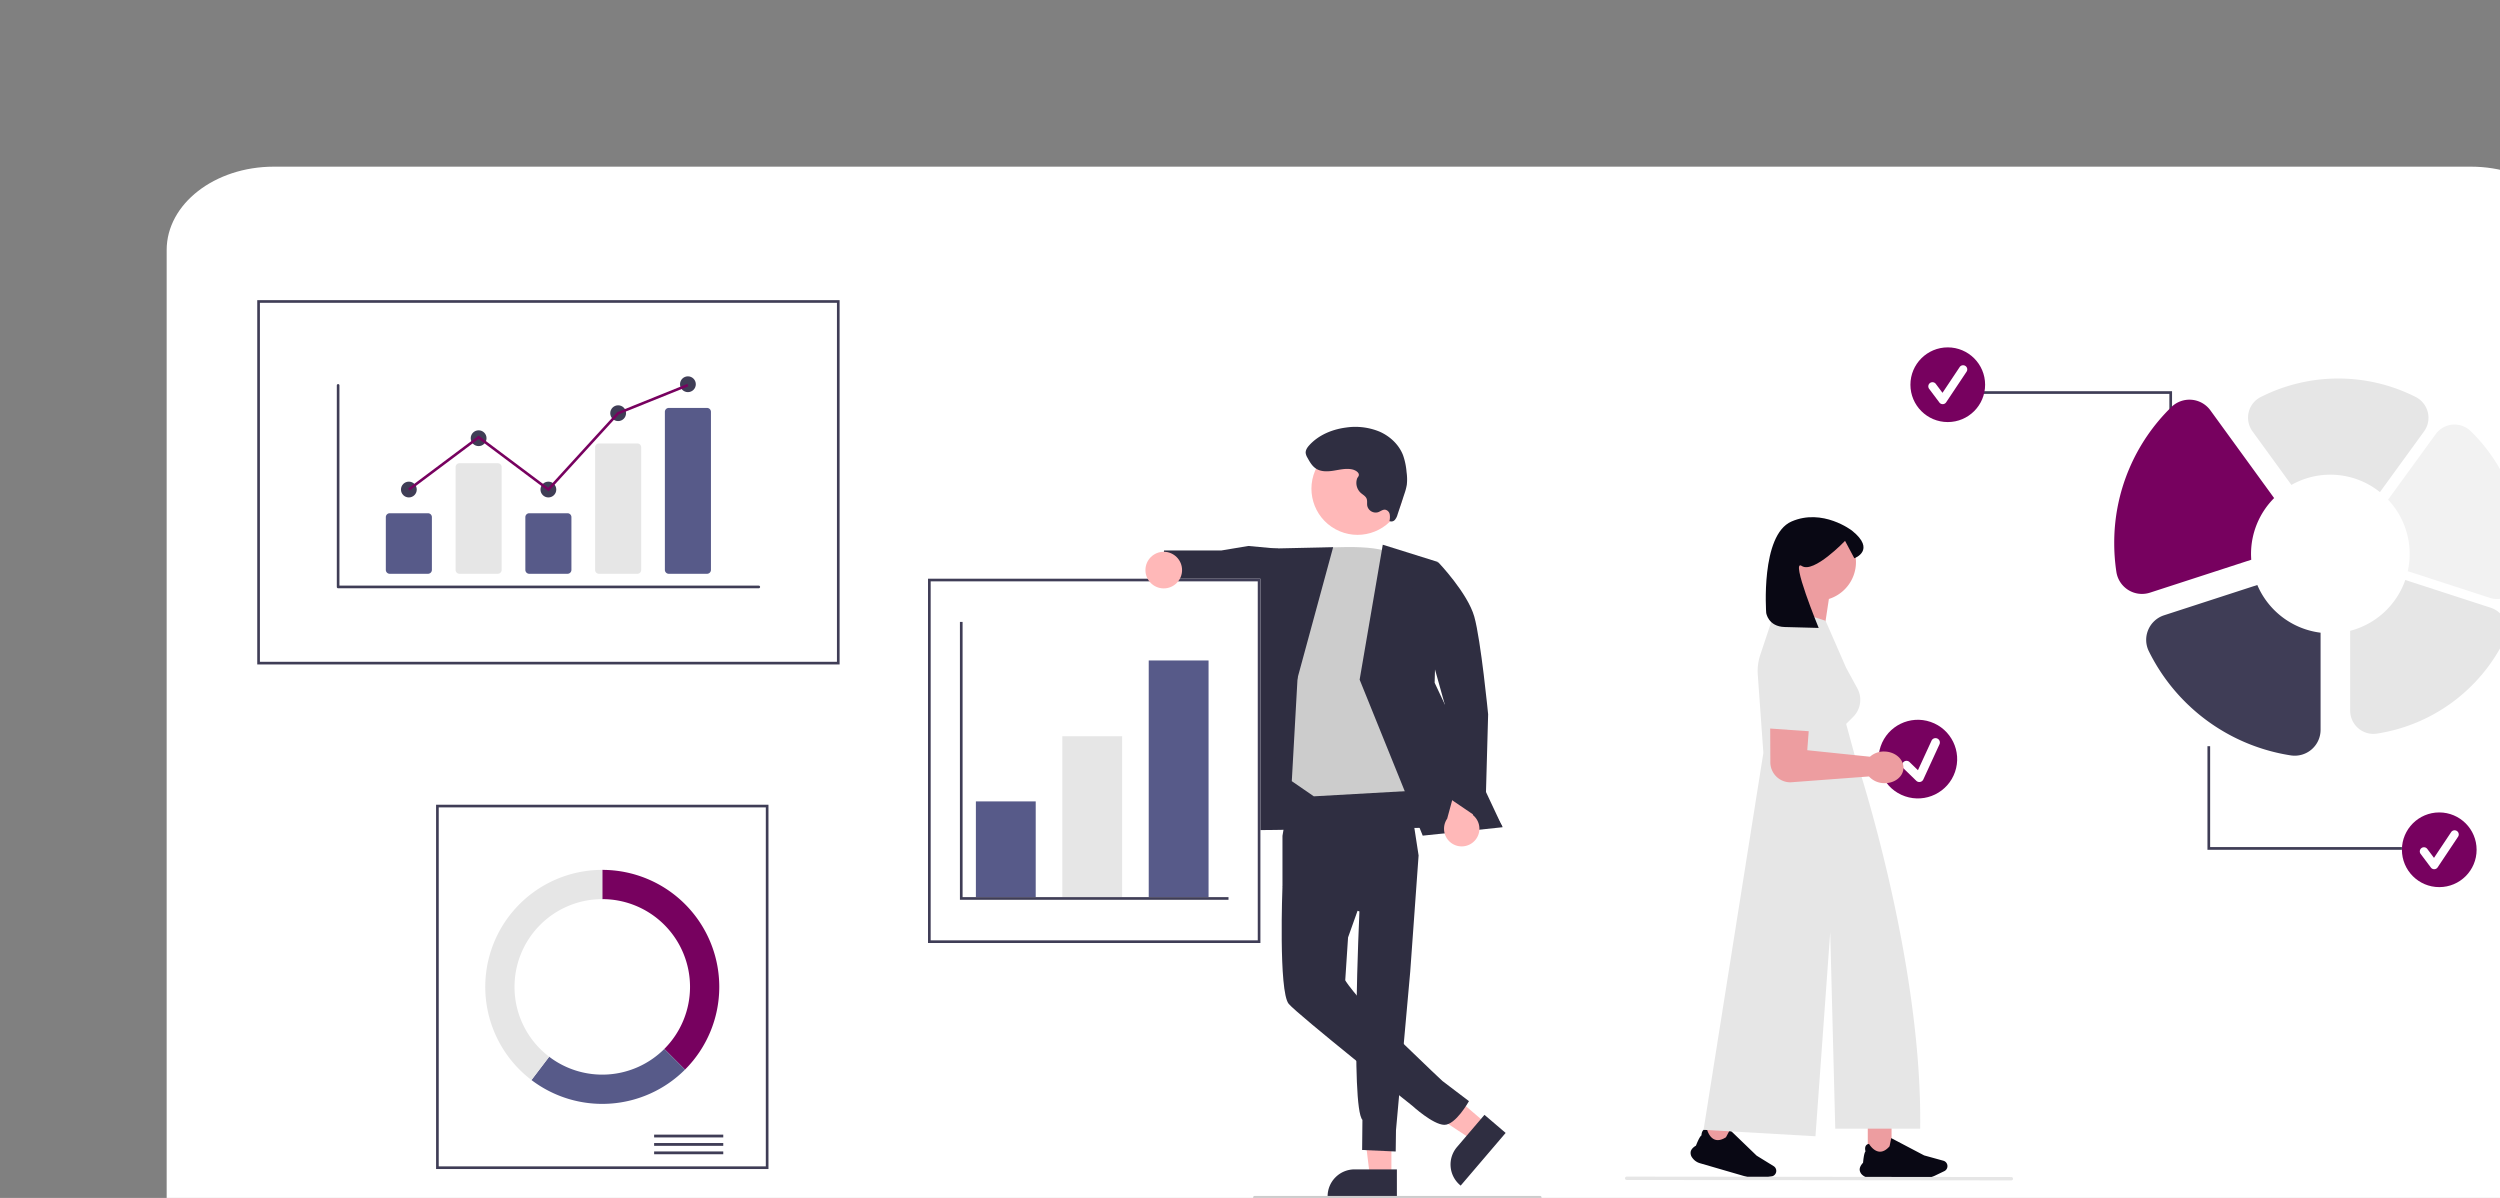 <?xml version="1.0" encoding="UTF-8" standalone="no"?>
<svg
   width="480"
   height="230"
   viewBox="0 0 480 230"
   fill="none"
   version="1.1"
   id="svg21"
   sodipodi:docname="feature-02.svg"
   xml:space="preserve"
   xmlns:inkscape="http://www.inkscape.org/namespaces/inkscape"
   xmlns:sodipodi="http://sodipodi.sourceforge.net/DTD/sodipodi-0.dtd"
   xmlns="http://www.w3.org/2000/svg"
   xmlns:svg="http://www.w3.org/2000/svg"><rect x="0" y="0" width="480" height="230" fill="#808080" stroke="none"/><sodipodi:namedview
     id="namedview21"
     pagecolor="#ffffff"
     bordercolor="#111111"
     borderopacity="1"
     inkscape:showpageshadow="0"
     inkscape:pageopacity="0"
     inkscape:pagecheckerboard="1"
     inkscape:deskcolor="#d1d1d1" /><g
     clip-path="url(#clip0_753_1218)"
     id="g21"><path
       d="M 474.422,32 H 52.578 C 41.213,32 32,39.163 32,48 v 264 c 0,8.837 9.213,16 20.578,16 H 474.422 C 485.787,328 495,320.837 495,312 V 48 c 0,-8.837 -9.213,-16 -20.578,-16 z"
       fill="#ffffff"
       id="path1"
       sodipodi:insensitive="true" /></g><defs
     id="defs21"><clipPath
       id="clip0_753_1218"><rect
         width="480"
         height="230"
         fill="#ffffff"
         id="rect21"
         x="0"
         y="0" /></clipPath></defs><g
     id="g22"
     transform="matrix(0.293,0,0,0.293,49.391,57.629)"><polygon
       points="722.43,519.885 743.21,519.886 743.208,574.193 729.128,574.192 "
       fill="#ffb8b8"
       id="polygon1" /><path
       d="m 926.003,743.341 -45.399,-0.002 V 742.765 A 17.671,17.671 0 0 1 898.275,725.095 h 10e-4 l 27.728,0.001 z"
       transform="translate(-179.205,-155.5)"
       fill="#2f2e41"
       id="path1-1" /><polygon
       points="750.55,520.133 764.039,504.326 805.349,539.578 796.21,550.289 "
       fill="#ffb8b8"
       id="polygon2" /><path
       d="m 997.267,701.206 -29.469,34.534 -0.437,-0.373 a 17.671,17.671 0 0 1 -1.972,-24.912 l 7.3e-4,-8.6e-4 17.999,-21.092 z"
       transform="translate(-179.205,-155.5)"
       fill="#2f2e41"
       id="path2" /><polygon
       points="643.236,307.117 638.853,347.537 816.024,345.01 738.759,219.114 675.673,216.848 "
       fill="#2f2e41"
       id="polygon3" /><polygon
       points="643.236,307.117 638.853,347.537 816.024,345.01 738.759,219.114 675.673,216.848 "
       opacity="0.28"
       id="polygon4" /><path
       d="m 857.28,469.556 -6.255,36.984 v 33.058 l 50.43,16.461 c 0,0 -5.904,128.404 1.967,136.583 l -0.193,19.742 22,1 0.179,-13.894 9.327,-103.856 5.493,-76.25 -8.907,-57.811 z"
       transform="translate(-179.205,-155.5)"
       fill="#2f2e41"
       id="path4" /><path
       d="m 896.35,501.392 -45.325,38.206 c 0,0 -2.653,68.932 4.084,77.016 5.786,6.943 81.038,66.832 81.038,66.832 0,0 13.374,12.268 20.869,12.464 7.495,0.196 16.213,-15.525 16.213,-15.525 l -17.358,-13.188 c 0,0 -44.969,-41.976 -58.321,-58.666 -5.389,-6.737 -5.389,-7.41 -5.389,-7.41 l 1.841,-28.014 18.525,-51.991 z"
       transform="translate(-179.205,-155.5)"
       fill="#2f2e41"
       id="path5" /><polygon
       points="631.756,164.033 594.222,164.045 591.024,191.249 625.277,198.914 633.624,194.823 668.419,208.08 669.024,162.885 649.482,161.079 "
       fill="#2f2e41"
       id="polygon5" /><path
       d="m 871.569,318.3 c 0,0 41.474,-3.886 50.905,3.524 9.431,7.41 29.641,154.266 29.641,154.266 l -80.545,4.546 -14.44,-9.935 4.099,-73.317 z"
       transform="translate(-179.205,-155.5)"
       fill="#cccccc"
       id="path6" /><polygon
       points="616.622,355.62 650.305,363.031 705.024,161.885 659.275,162.889 "
       fill="#2f2e41"
       id="polygon6" /><polygon
       points="763.725,350.905 722.386,248.675 737.546,160.256 773.583,171.535 771.536,250.722 816.024,345.396 "
       fill="#2f2e41"
       id="polygon7" /><path
       d="m 976.176,510.513 a 11.513,11.513 0 0 0 -0.436,-17.649 l 7.25,-25.291 -14.295,-8.154 -9.737,35.86 a 11.576,11.576 0 0 0 17.218,15.234 z"
       transform="translate(-179.205,-155.5)"
       fill="#ffb8b8"
       id="path7" /><path
       d="m 931.905,329.234 21.323,-1.85 c 0,0 19.143,20.022 23.498,35.524 4.355,15.502 9.071,64.005 9.071,64.005 l -1.967,70.955 -24.925,-16.926 -1.672,-61.031 z"
       transform="translate(-179.205,-155.5)"
       fill="#2f2e41"
       id="path8" /><circle
       cx="900.239"
       cy="279.072"
       r="30.227"
       transform="rotate(-61.337,679.526,352.419)"
       fill="#ffb8b8"
       id="circle8" /><path
       d="m 896.869,266.453 c -3.966,-0.916 -8.083,0.099 -12.099,0.757 -4.017,0.658 -8.443,0.875 -11.841,-1.366 -2.509,-1.655 -4.052,-4.393 -5.501,-7.027 a 8.088,8.088 0 0 1 -1.183,-3.101 c -0.171,-1.948 1.069,-3.725 2.384,-5.172 6.112,-6.718 15.044,-10.396 24.051,-11.564 a 41.554,41.554 0 0 1 21.961,2.682 c 6.837,2.999 12.715,8.491 15.403,15.456 a 43.895,43.895 0 0 1 2.301,11.038 32.97,32.97 0 0 1 0.155,8.359 35.832,35.832 0 0 1 -1.62,6.056 l -4.453,13.446 a 8.859,8.859 0 0 1 -1.751,3.466 3.029,3.029 0 0 1 -3.547,0.777 11.04,11.04 0 0 0 0.16,-4.461 3.764,3.764 0 0 0 -2.97,-2.995 c -1.641,-0.174 -3.043,1.098 -4.6,1.646 a 5.66,5.66 0 0 1 -7.035,-3.818 q -0.064,-0.215 -0.111,-0.436 c -0.246,-1.537 0.167,-3.183 -0.416,-4.626 -0.683,-1.691 -2.493,-2.578 -3.853,-3.793 a 8.869,8.869 0 0 1 -2.433,-9.217 c 0.364,-1.119 1.392,-1.628 1.187,-2.913 -0.27,-1.686 -2.756,-2.866 -4.189,-3.196 z"
       transform="translate(-179.205,-155.5)"
       fill="#2f2e41"
       id="path9" /><path
       d="M 560.817,394.225 H 179.205 V 155.5 h 381.612 z"
       transform="translate(-179.205,-155.5)"
       fill="#ffffff"
       id="path10" /><path
       d="M 560.817,394.225 H 179.205 V 155.5 H 560.817 Z M 180.947,392.483 H 559.074 V 157.243 H 180.947 Z"
       transform="translate(-179.205,-155.5)"
       fill="#3f3d56"
       id="path11" /><path
       d="M 514.204,724.869 H 296.389 V 486.143 h 217.815 z"
       transform="translate(-179.205,-155.5)"
       fill="#ffffff"
       id="path12" /><path
       d="M 514.204,724.869 H 296.389 V 486.143 H 514.204 Z M 298.132,723.126 H 512.462 V 487.886 H 298.132 Z"
       transform="translate(-179.205,-155.5)"
       fill="#3f3d56"
       id="path13" /><rect
       x="260.071"
       y="546.822"
       width="45.306"
       height="1.837"
       fill="#3f3d56"
       id="rect13" /><rect
       x="260.071"
       y="552.332"
       width="45.306"
       height="1.837"
       fill="#3f3d56"
       id="rect14" /><rect
       x="260.071"
       y="557.842"
       width="45.306"
       height="1.837"
       fill="#3f3d56"
       id="rect15" /><path
       d="m 405.297,528.835 v 19.168 a 57.503,57.503 0 0 1 40.661,98.164 l 13.554,13.554 A 76.671,76.671 0 0 0 405.297,528.835 Z"
       transform="translate(-179.205,-155.5)"
       fill="#e6e6e6"
       id="path15"
       style="fill:#77015f;fill-opacity:1" /><path
       d="m 459.511,659.72 -13.554,-13.554 a 57.489,57.489 0 0 1 -75.451,5.116 l -11.601,15.265 a 76.669,76.669 0 0 0 100.606,-6.827 z"
       transform="translate(-179.205,-155.5)"
       fill="#575a89"
       id="path16"
       style="fill:#575a89;fill-opacity:1" /><path
       d="M 347.794,605.506 A 57.503,57.503 0 0 1 405.297,548.003 V 528.835 a 76.67,76.67 0 0 0 -46.392,137.713 l 11.602,-15.265 a 57.403,57.403 0 0 1 -22.713,-45.777 z"
       transform="translate(-179.205,-155.5)"
       fill="#77015f"
       id="path17"
       style="fill:#e6e6e6;fill-opacity:1" /><path
       d="M 836.57,576.755 H 618.755 V 338.029 h 217.815 z"
       transform="translate(-179.205,-155.5)"
       fill="#ffffff"
       id="path18" /><path
       d="M 836.57,576.755 H 618.755 V 338.029 H 836.57 Z M 620.498,575.012 H 834.828 V 339.771 H 620.498 Z"
       transform="translate(-179.205,-155.5)"
       fill="#3f3d56"
       id="path19"
       inkscape:label="path19" /><rect
       x="470.916"
       y="328.465"
       width="39.207"
       height="62.731"
       fill="#575a89"
       id="rect19" /><rect
       x="527.548"
       y="285.773"
       width="39.207"
       height="105.422"
       fill="#e6e6e6"
       id="rect20" /><rect
       x="584.18"
       y="236.112"
       width="39.207"
       height="155.084"
       fill="#77015f"
       id="rect21-2"
       style="fill:#575a89;fill-opacity:1" /><polygon
       points="462.203,391.196 636.455,391.196 636.455,392.939 460.461,392.939 460.461,210.845 462.203,210.845 "
       fill="#3f3d56"
       id="polygon21" /><circle
       cx="594.024"
       cy="176.885"
       r="12"
       fill="#ffb8b8"
       id="circle21" /><path
       d="M 1019.795,744.5 H 832.795 a 1,1 0 0 1 0,-2 h 187 a 1,1 0 0 1 0,2 z"
       transform="translate(-179.205,-155.5)"
       fill="#cccccc"
       id="path21" /><path
       d="M 507.82,344.299 H 232.202 a 0.863,0.863 0 0 1 -0.863,-0.863 V 211.332 a 0.863,0.863 0 0 1 1.725,0 v 131.241 h 274.756 a 0.863,0.863 0 1 1 0,1.725 z"
       transform="translate(-179.205,-155.5)"
       fill="#3f3d56"
       id="path22" /><path
       d="m 291.089,334.81 h -25.069 a 2.563,2.563 0 0 1 -2.561,-2.56 V 297.693 a 2.563,2.563 0 0 1 2.561,-2.56 h 25.069 a 2.563,2.563 0 0 1 2.561,2.56 v 34.557 a 2.563,2.563 0 0 1 -2.561,2.56 z"
       transform="translate(-179.205,-155.5)"
       fill="#77015f"
       id="path23"
       style="fill:#575a89;fill-opacity:1" /><path
       d="m 336.805,334.81 h -25.069 a 2.563,2.563 0 0 1 -2.561,-2.56 v -67.334 a 2.563,2.563 0 0 1 2.561,-2.56 h 25.069 a 2.563,2.563 0 0 1 2.561,2.56 v 67.334 a 2.563,2.563 0 0 1 -2.561,2.56 z"
       transform="translate(-179.205,-155.5)"
       fill="#77015f"
       id="path24"
       style="fill:#e6e6e6;fill-opacity:1" /><path
       d="M 382.521,334.81 H 357.452 a 2.563,2.563 0 0 1 -2.561,-2.56 V 297.693 a 2.563,2.563 0 0 1 2.561,-2.56 h 25.069 a 2.563,2.563 0 0 1 2.561,2.56 v 34.557 a 2.563,2.563 0 0 1 -2.561,2.56 z"
       transform="translate(-179.205,-155.5)"
       fill="#77015f"
       id="path25"
       style="fill:#575a89;fill-opacity:1" /><path
       d="m 428.236,334.81 h -25.069 a 2.507,2.507 0 0 1 -2.561,-2.444 V 251.861 a 2.507,2.507 0 0 1 2.561,-2.444 h 25.069 a 2.507,2.507 0 0 1 2.561,2.444 v 80.505 a 2.507,2.507 0 0 1 -2.561,2.444 z"
       transform="translate(-179.205,-155.5)"
       fill="#77015f"
       id="path26"
       style="fill:#e6e6e6;fill-opacity:1" /><path
       d="m 473.952,334.81 h -25.069 a 2.563,2.563 0 0 1 -2.561,-2.56 V 228.688 a 2.563,2.563 0 0 1 2.561,-2.56 h 25.069 a 2.563,2.563 0 0 1 2.561,2.56 v 103.562 a 2.563,2.563 0 0 1 -2.561,2.56 z"
       transform="translate(-179.205,-155.5)"
       fill="#77015f"
       id="path27"
       style="fill:#575a89;fill-opacity:1" /><circle
       cx="99.35"
       cy="124.107"
       r="5.175"
       fill="#3f3d56"
       id="circle27" /><circle
       cx="145.066"
       cy="90.467"
       r="5.175"
       fill="#3f3d56"
       id="circle28" /><circle
       cx="190.781"
       cy="124.107"
       r="5.175"
       fill="#3f3d56"
       id="circle29" /><circle
       cx="236.497"
       cy="74.078"
       r="5.175"
       fill="#3f3d56"
       id="circle30" /><circle
       cx="282.213"
       cy="55.102"
       r="5.175"
       fill="#3f3d56"
       id="circle31" /><polygon
       points="237.001,74.805 190.89,125.266 145.066,90.943 99.867,124.797 98.833,123.416 145.066,88.787 190.672,122.947 235.993,73.352 236.175,73.278 281.89,54.858 282.535,56.459 "
       fill="#3f3d56"
       id="polygon31"
       style="fill:#77015f;fill-opacity:1" /></g><g
     transform="matrix(-0.215,0,0,0.215,588.315,21.332)"
     id="g18"><g
       transform="translate(979.035,534.053)"
       id="g1"><circle
         cx="27.67"
         cy="56.732"
         transform="rotate(-19)"
         fill="#77015f"
         id="ellipse1"
         r="35.114" /><path
         d="m 42.689,65.044 a 3.905,3.905 0 0 0 3.331,-1.055 L 57.48,52.872 A 3.906,3.906 0 1 0 52.04,47.265 L 44.541,54.537 32.416,28.171 a 3.906,3.906 0 0 0 -7.098,3.263 L 39.751,62.817 a 3.907,3.907 0 0 0 2.831,2.208 z"
         fill="#ffffff"
         id="path1-7" /></g><g
       transform="translate(997.226,362.625)"
       id="g8"><rect
         width="21.243"
         height="27.999"
         transform="translate(49.912,543.263)"
         fill="#ed9da0"
         id="rect1"
         x="0"
         y="0" /><path
         d="m 712.61,506.871 h -45.155 a 26.044,26.044 0 0 1 -11.216,-2.556 l -8.324,-4 a 5,5 0 0 1 0.833,-9.324 l 17.174,-4.752 29.38,-15.443 0.022,0.111 c 0.549,2.783 1.4,6.987 1.509,7.242 3.013,3.452 6.108,5.042 9.2,4.729 5.392,-0.547 8.977,-6.773 9.012,-6.836 l 0.027,-0.048 0.055,0.006 a 3.576,3.576 0 0 1 2.776,1.514 c 1.23,1.855 0.48,4.711 0.356,5.142 1.473,1.441 2.134,9.49 2.185,10.14 2.13,2.258 3.142,4.428 3.008,6.451 a 6.947,6.947 0 0 1 -2.915,4.882 12.61,12.61 0 0 1 -7.927,2.744 z"
         transform="translate(-645.081,83.714)"
         fill="#090814"
         id="path2-0" /><rect
         width="21.243"
         height="27.999"
         transform="rotate(-16.22,1977.652,-401.498)"
         fill="#ed9da0"
         id="rect2"
         x="0"
         y="0" /><path
         d="m 834.148,494.9 -43.358,12.614 a 26.045,26.045 0 0 1 -11.484,0.679 l -9.111,-1.517 a 5,5 0 0 1 -1.8,-9.185 l 15.163,-9.36 23.9,-23.035 0.052,0.1 c 1.3,2.518 3.3,6.317 3.472,6.532 3.857,2.473 7.273,3.135 10.154,1.971 5.025,-2.031 6.727,-9.011 6.744,-9.081 l 0.013,-0.054 0.054,-0.01 a 3.576,3.576 0 0 1 3.088,0.678 c 1.7,1.437 1.776,4.39 1.778,4.838 1.817,0.972 4.7,8.516 4.931,9.126 2.676,1.573 4.254,3.374 4.69,5.354 a 6.947,6.947 0 0 1 -1.435,5.5 12.61,12.61 0 0 1 -6.845,4.849 z"
         transform="translate(-613.152,82.044)"
         fill="#090814"
         id="path3" /><path
         d="M 778.784,71.038 A 34.535,34.535 0 1 0 733.9,103.994 l 6.676,44.122 34.034,-28.362 a 85.737,85.737 0 0 1 -11.3,-19.925 34.5,34.5 0 0 0 15.466,-28.791 z"
         transform="translate(-628.017,-30.945)"
         fill="#ed9da0"
         id="path4-1" /><path
         d="m 804.4,226.243 4.985,-69.793 a 46.159,46.159 0 0 0 -2.251,-17.888 l -14.775,-44.318 -43.515,13.977 -18.361,42.007 -10,18.334 a 21.433,21.433 0 0 0 3.66,25.417 l 6.34,6.34 -8.839,32.411 0.93,-0.033 -1.252,0.161 c 0,0 -59.074,177.741 -56.959,328.9 H 740.2 l 4.5,-175.469 13.173,182.28 99.931,-5.754 -53.4,-336.57 z"
         transform="translate(-640.005,-15.701)"
         fill="#e6e6e6"
         id="path5-6"
         inkscape:label="path5-6" /><path
         d="m 791.279,117.573 c 0,0 -1.613,12.235 -16.554,12.635 l -30.308,0.811 c 0,0 25.62,-62.352 15.083,-55.328 -10.537,7.024 -38.628,-22.424 -38.628,-22.424 l -8.289,15.547 c 0,0 -19.8,-7.171 2.144,-24.732 0,0 26.187,-20.246 53.988,-8.088 27.801,12.158 22.564,81.579 22.564,81.579 z"
         transform="translate(-629.424,-32.106)"
         fill="#090814"
         id="path6-5" /><path
         d="m 676.167,229.616 c -0.4,-7.792 6.9,-14.5 16.318,-14.989 a 18.535,18.535 0 0 1 13.569,4.6 l 0.214,-0.011 55.8,-5.779 -4.186,-55.385 c -1.549,-10.714 1.459,-21.51 12.009,-23.937 v 0 a 20.805,20.805 0 0 1 25.47,20.371 l -0.32,69.766 A 17.927,17.927 0 0 1 777,242.1 l -70.035,-5.234 a 18.535,18.535 0 0 1 -13.023,5.977 c -9.415,0.487 -17.374,-5.436 -17.776,-13.227 z"
         transform="translate(-636.878,-5.316)"
         fill="#ed9da0"
         id="path7-7" /><path
         d="m 736.564,134.788 3.359,63.185 46.707,-3.168 -8.26,-65.716"
         transform="translate(-620.928,-6.501)"
         fill="#e6e6e6"
         id="path8-9" /></g><path
       d="m 262.786,125.085 h -2.4 V 32.6 H 434.042 V 35 H 262.786 Z"
       transform="translate(536.276,217.535)"
       fill="#3f3d56"
       id="path9-7" /><circle
       cx="33.349"
       cy="33.349"
       r="33.349"
       transform="translate(963.599,211)"
       fill="#77015f"
       id="circle9" /><path
       d="m 1001.472,261.706 a 3.709,3.709 0 0 0 2.967,-1.484 l 9.1,-12.131 a 3.71,3.71 0 1 0 -5.935,-4.451 l -5.952,7.936 -15.288,-22.931 a 3.71,3.71 0 1 0 -6.173,4.116 l 18.2,27.294 a 3.711,3.711 0 0 0 2.984,1.651 z"
       fill="#ffffff"
       id="path10-9" /><g
       transform="translate(524.682,567.162)"
       id="g13"><path
         d="m 333.641,296.685 h 2.4 v 92.488 H 162.385 v -2.4 h 171.256 z"
         transform="translate(-95.686,-296.685)"
         fill="#3f3d56"
         id="path11-9" /><g
         transform="translate(0,59.139)"
         id="g12"><circle
           cx="33.349"
           cy="33.349"
           r="33.349"
           fill="#77015f"
           id="circle11" /><path
           d="m 37.873,50.706 a 3.708,3.708 0 0 0 2.967,-1.484 l 9.1,-12.131 a 3.71,3.71 0 1 0 -5.935,-4.451 l -5.952,7.936 -15.288,-22.931 a 3.71,3.71 0 1 0 -6.173,4.116 l 18.2,27.294 a 3.711,3.711 0 0 0 2.984,1.651 z"
           fill="#ffffff"
           id="path12-9" /></g></g><path
       d="m 974.962,708.817 -343.5,0.388 a 1.505,1.505 0 1 1 0,-3.01 l 343.5,-0.388 a 1.505,1.505 0 0 1 0,3.01 z"
       transform="translate(308.713,245.703)"
       fill="#e6e6e6"
       id="path13-3" /><path
       d="m 315.324,327.307 a 70.562,70.562 0 0 1 19.266,-48.531 l -42.525,-58.529 a 20.738,20.738 0 0 0 -31.288,-2.637 151.827,151.827 0 0 0 -45.846,109.19 154.6,154.6 0 0 0 1.713,22.949 20.879,20.879 0 0 0 9.673,14.685 20.648,20.648 0 0 0 17.266,2.074 l 73.428,-23.858 a 71.005,71.005 0 0 1 -1.685,-15.341 z"
       transform="translate(269.146,68.215)"
       fill="#f2f2f2"
       id="path14" /><path
       d="m 316.955,327.319 -76.338,24.8 a 20.716,20.716 0 0 0 -12.235,28.819 153.042,153.042 0 0 0 113.878,83.581 20.751,20.751 0 0 0 23.907,-20.5 v -71.3 a 70.964,70.964 0 0 1 -49.213,-45.4 z"
       transform="translate(271.419,91.395)"
       fill="#e6e6e6"
       id="path15-8" /><path
       d="m 518.749,371.119 a 23.128,23.128 0 0 0 -14.172,-13.02 l -83.256,-27.052 a 70.883,70.883 0 0 1 -56.5,42.607 V 460.4 a 23.1,23.1 0 0 0 26.614,22.822 170.368,170.368 0 0 0 126.765,-93.041 22.915,22.915 0 0 0 0.551,-19.061 z"
       transform="translate(299.194,92.143)"
       fill="#3f3d56"
       id="path16-4" /><path
       d="m 491.135,199.785 a 23.085,23.085 0 0 0 -34.83,2.936 l -56.92,78.344 A 70.6,70.6 0 0 1 420,331.015 c 0,1.725 -0.083,3.429 -0.2,5.123 l 90.479,29.4 a 23.127,23.127 0 0 0 29.987,-18.654 172.067,172.067 0 0 0 1.907,-25.55 169.012,169.012 0 0 0 -51.038,-121.549 z"
       transform="translate(306.123,64.508)"
       fill="#77015f"
       id="path17-6" /><path
       d="m 372.194,263.343 a 70.474,70.474 0 0 1 34.774,9.131 l 34.742,-47.818 a 20.813,20.813 0 0 0 3.4,-17.106 20.4,20.4 0 0 0 -10.55,-13.45 153.212,153.212 0 0 0 -138.509,-0.2 20.932,20.932 0 0 0 -10.917,13.77 20.632,20.632 0 0 0 3.373,16.991 l 39.412,54.246 a 70.508,70.508 0 0 1 44.275,-15.564 z"
       transform="translate(283.104,61.352)"
       fill="#e6e6e6"
       id="path18-3" /></g></svg>
